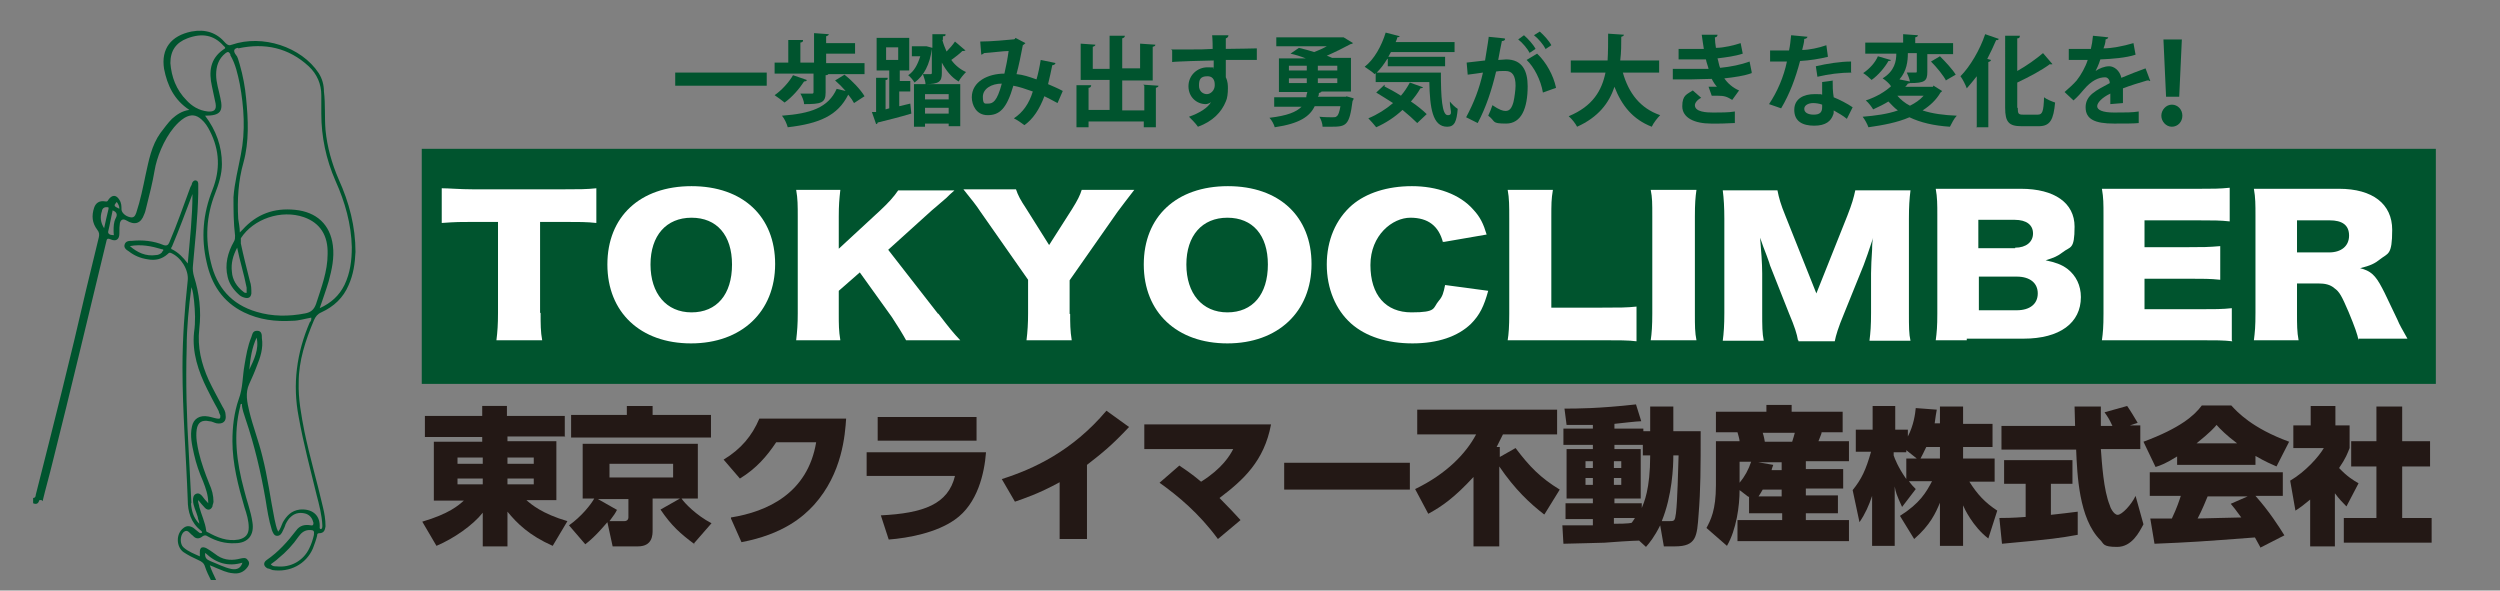 <?xml version="1.0" encoding="UTF-8"?>
<svg xmlns="http://www.w3.org/2000/svg" id="_レイヤー_1" data-name=" レイヤー 1" version="1.1" viewBox="0 0 475.4 112.3">
  <rect x="0" y="0" width="475.4" height="112.3" fill="#808080" stroke="none"/>
  <defs>
    <style>
      .cls-1 {
        fill: #231815;
      }

      .cls-1, .cls-2, .cls-3 {
        stroke-width: 0px;
      }

      .cls-2 {
        fill: #00542e;
      }

      .cls-3 {
        fill: #fff;
      }
    </style>
  </defs>
  <path class="cls-2" d="M8.1,95.3c.6-2.5,1.3-4.9,1.9-7.4,3.5-13.9,6.8-27.9,10.2-41.9.1-.4.1-.8.8-.5,1.1.5,1.7,0,1.7-1.1s0-1.3.1-2q.3-1,1.2-.5c1.6,1,2.8.6,3.4-1.1.2-.4.3-.9.4-1.3.6-2.4,1.2-4.7,1.6-7.1s1.7-5.8,3.7-8.2c.6-.7,1.2-1.3,2-1.8,1.2-.7,2.2-.6,3.2.3.7.6,1.2,1.4,1.6,2.2,1.9,3.7,2,7.4.5,11.2-1.8,4.5-2.2,9.1-1.1,13.8.9,4.1,3,7.5,7.1,9.5,2.9,1.4,6,1.8,9.2,1.6,1.2,0,2.4-.4,3.6-.6,0,.4,0,.6-.3.9-2.5,5.8-3.3,11.8-2.1,18,.9,5,2.2,9.9,3.4,14.8.5,1.9,1,3.8,1.1,5.8,0,.3,0,.7-.3.7s-.2-.4-.2-.6c0-2.2-1.6-3.3-3.8-3.1-1.6.2-2.5,1.2-3.2,2.4-.3.6-.4,1.2-.9,1.8-.4-.8-.5-1.6-.7-2.4-.8-4-1.3-8-2.3-11.9-.7-2.9-1.8-5.7-2.5-8.6-.4-1.7-.8-3.5,0-5.2.5-1.1,1-2.2,1.4-3.3.7-1.7,1.3-3.5,1-5.4,0-.6,0-1.4-.9-1.4s-.9.7-1.1,1.2c-.7,1.7-1,3.5-1.3,5.3-.4,2.2-.3,4.4-1.1,6.5-.9,2.6-1.2,5.3-1.2,8,0,4.3,1.1,8.5,2.3,12.6.4,1.2.8,2.5.8,3.8s-.6,2-1.9,2.3c-2.2.4-4.1-.4-5.9-1.4-.2,0-.3-.2-.3-.4-.2-1.5-.9-2.9-1.3-4.4,0-.4-.3-.8-.2-1.3.5.6.8,1,1.3,1.5s1.1.4,1.4-.3c0-.3.2-.6.2-.9,0-1.2-.3-2.3-.8-3.4-.8-2-1.5-3.9-2-6-.3-1.4-.6-2.8-.4-4.3.2-1.4,1-1.9,2.4-1.6.5,0,.9.3,1.4.4,1.2.2,1.9-.4,1.7-1.6,0-.6-.3-1.1-.6-1.6-.9-1.7-1.8-3.3-2.6-5-1.4-3.1-2.2-6.3-1.8-9.8.4-3.4,0-6.7-1-9.9-.2-.7-.3-1.4-.2-2.2.4-4.5.9-9,1-13.6v-1.7c0-.3,0-.7-.5-.8-.4,0-.6.3-.7.6,0,.2-.2.5-.3.7-1.3,3.5-2.5,7-4,10.5-.2.5-.5.7-1.1.5-1.9-.8-4-1-6-.8-.5,0-1.2,0-1.4.7-.2.6.3,1,.8,1.3,1,.8,2.2,1.3,3.5,1.5,1.5.3,2.8,0,3.9-1,.2-.2.3-.3.6-.2,1.9.8,3.4,3.2,3.2,5.2-.6,5.5-1,11.1-1,16.6,0,8.4.7,16.8,1,25.2,0,2.2.6,4.3,2.5,5.8,0,0,.3.2.2.4-.2.2-.4,0-.5,0-.4-.3-.7-.6-1.1-.9-.6-.4-1.3-.5-1.9,0-1.5,1.1-1.4,3.6,0,4.6.9.6,1.9,1.1,2.8,1.5.7.3,1.1.6,1.3,1.3.3.9.7,1.7,1.1,2.5h1c-.4-.9-.9-1.8-1.2-2.8.5.2.8.3,1.2.5,1,.4,2,.9,3.1,1,1.2.2,2.2-.2,2.9-1.2.3-.4.4-.9,0-1.3-.3-.5-.8-.4-1.3-.3-1.5.4-3,.4-4.4-.5-.6-.4-1.2-.9-1.9-1.3-.3-.2-.7-.4-1.1-.3-.4.2-.4.6-.4,1v.7c-1.1-.5-2.2-.9-3.1-1.7-.7-.6-.7-2.2,0-2.9.8-.7,1.2.3,1.7.6,0,0,0,0,.2.2.5.5,1.1.5,1.7,0,.4-.3.7-.2,1,0,1.6.9,3.3,1.4,5.2,1.3,2.5,0,3.7-1.6,3.3-4-.3-2.1-1.1-4.1-1.6-6.2-1.4-5.2-2.1-10.5-.7-15.9,0-.2,0-.4.3-.4,0,1,.4,1.9.7,2.9,1.7,5,2.9,10.1,3.8,15.3.3,1.9.6,3.9,1.2,5.8.2.5.4,1.1,1,1.1s.9-.5,1.1-1c.2-.4.4-.8.5-1.2.3-.6.6-1.1,1.1-1.5.8-.7,1.8-.8,2.8-.5.8.3,1.2.9,1.4,1.7,0,.3,0,.6-.5.5-1.1-.2-2.1,0-2.8,1-1.6,2.1-3.4,4.1-5.6,5.6-.7.5-.6,1.2.2,1.6.3,0,.6.2.9.3,3.3.5,6.4-1.1,7.7-4.1.3-.8.6-1.6.8-2.4,0-.2,0-.5.4-.5.9,0,1.1-.6,1.2-1.3,0-1.3-.2-2.5-.5-3.7-1.1-4.8-2.5-9.5-3.5-14.3-.6-3.1-1.2-6.2-1.1-9.4,0-4.1,1.3-8,2.9-11.8.3-.7.7-1.2,1.4-1.5,2.4-1.1,4.2-2.8,5.2-5.2.9-2,1.2-4.1,1.3-6.3,0-4.8-1.2-9.4-3.2-13.8-1.3-3-2.2-6.2-2.5-9.4-.2-2.4,0-4.9-.3-7.3,0-1.2-.3-2.4-1-3.5-3.3-5-10.7-7.4-16.5-5.4-.5.2-.8.1-1.2-.3-1.7-2-3.8-2.7-6.5-2.2-3.9.8-5.8,3.3-5.2,7.1.6,3.1,1.9,5.9,4.8,7.8-1.4.2-2.4.9-3.3,1.7-.8.8-1.5,1.8-2.2,2.7-1.7,2.4-2.2,5.2-2.8,7.9-.5,2.4-1,4.9-1.8,7.3-.2.5-.4,1-1.2.8-.9-.2-1.6-.9-1.6-1.5s0-1.2-.4-1.8c-.6-1-1.4-1-2.1,0-.1.2-.2.4-.6.3-1.1-.2-1.8.3-2.1,1.2-.5,1.5-.4,2.9.6,4.2.4.5.4.9.3,1.4-.8,3.3-1.6,6.6-2.4,9.9-3,13.1-6.3,26.1-9.6,39.1,0,.4-.2.6-.5.6v1c.7.3,1,0,1.2-.6h.4ZM48.8,64.2c.5,2.2-.5,4.2-1.4,6.1.2-2.1.5-4.2,1.4-6.1ZM30.8,48c-.3.3-.7.5-1.1.5-2,.3-3.6-.5-5-1.7,2.1-.4,4.1,0,6.1.6.4,0,.3.3,0,.5h0ZM32.7,47.4c-.2,0-.2-.3,0-.5,1.4-3.3,2.6-6.6,3.9-10,0,4.3-.5,8.7-.9,13.2-.9-1.2-1.8-2.1-3-2.7ZM36.4,95.7c-.2-3.2-.3-6.4-.5-9.6-.4-6.7-.6-13.3-.4-20,0-3.8.4-7.7.9-11.5.3.8.4,1.7.5,2.6.2,2,.3,4,0,6-.4,3.8.8,7.4,2.5,10.8s1.5,2.8,2.2,4.2c0,.3.2.5.3.8,0,.5,0,.7-.6.6s-1.1-.3-1.7-.4c-1.6-.3-2.8.4-3.1,1.9-.4,1.8,0,3.5.4,5.3s1,3.5,1.7,5.1c.5,1.3,1,2.6,1,4.2-.5-.5-.8-.9-1.1-1.3s-.7-.7-1.2-.5-.6.7-.6,1.2c0,1.1.6,2.1.9,3.2,0,.4.3.8.3,1.3-1.2-1.2-1.5-2.6-1.6-4.1v.2ZM39.1,105.2c2,1.9,4.3,2.6,7,1.8-.3,1-1,1.4-2.1,1.2-1.4-.3-2.7-1-4-1.5-.7-.3-1-.6-1-1.3v-.2h0ZM59.7,101.7c-.2.9-.5,1.8-.9,2.6-1.1,2.3-3.5,3.7-6.2,3.4-.4,0-.8,0-1.1-.4.5-.4,1-.7,1.4-1.1,1.5-1.2,2.8-2.6,3.9-4.2.5-.7,1.2-1.3,2.3-1.2.5,0,.7.2.6.8h0ZM45.3,9.2c5.1-1.1,9.6-.1,13.4,3.4,1.6,1.5,2.4,3.4,2.4,5.5v3.5c0,4.4.9,8.7,2.7,12.8,1.8,4,3,8.2,3.1,12.6,0,2.5-.3,4.9-1.4,7.2-1,2-2.5,3.4-4.7,4.4.6-1.8,1.2-3.4,1.7-5.1.6-2.2,1.1-4.5.8-6.8-.5-4-3.1-6.4-7.2-6.8-4-.4-7.3.8-10,3.8l-.5.5c0-1-.2-1.8-.3-2.6-.2-3.6,0-7.2,1-10.7,1.1-4,.9-8.1.5-12.2-.2-2.2-.6-4.3-1.2-6.4s-.5-1.4-.9-2.1q-.5-.9.5-1.1h.1ZM46.9,54.7v1c-.2,0-.4,0-.6-.2-1.3-1-2.1-2.3-2.2-3.8-.2-1.6.2-3.1,1-4.6.5,2.5,1.3,5,1.8,7.6ZM43.8,10.5c1,1.7,1.4,3.6,1.8,5.5.8,4.4,1.1,8.9.2,13.4-.5,2.7-1.2,5.3-1.4,8.1,0,2.4,0,4.9.3,7.3,0,.4,0,.8-.2,1.1-1.2,2.1-1.8,4.4-1.2,6.8.3,1.3,1.1,2.4,2.1,3.3.3.3.7.5,1.1.6.7.2,1.2,0,1.3-.8,0-.8,0-1.6-.3-2.4-.6-2.4-1.2-4.7-1.7-7.1,0-.3,0-.6,0-1,2.4-3.7,7.7-5.5,12-4,3.1,1.1,4.6,3.5,4.5,7,0,3.3-1.2,6.4-2.2,9.5-.4,1.1-1,1.6-2.1,1.8-3.1.6-6.2.6-9.2-.3-4.8-1.4-7.6-4.7-8.7-9.4-1.1-4.4-.9-8.8.8-13.1.7-1.8,1.3-3.7,1.3-5.6,0-3.4-1.1-6.4-3.2-9.2,2.9,0,3.5-.8,2.9-3.4-.3-1.5-.8-2.9-.8-4.4s.4-3,1.8-4.1c.4-.3.6-.3.9.2v.2ZM35.5,19.1c-2-2-2.9-4.5-3.1-7.1,0-2.4,1.1-3.9,3.2-4.7,2.9-1.1,5.1-.6,6.9,1.4.2.2.6.4,0,.7-2.6,1.8-2.8,4.3-2.2,7,.2,1.1.5,2.2.7,3.3.2,1.2-.3,1.6-1.5,1.5-1.7-.2-3-1-4.1-2.2h0ZM22.2,38.4c.3.4.5.8.5,1.3-1.1-.5-1.1-.6-.5-1.3ZM21.4,40c.8.3,1,.8.6,1.5-.4.8-.4,1.6-.4,2.5s.2.7-.2.7-1-.2-.8-.8c.3-1.2.5-2.5.8-3.8h0ZM19.4,40c.1-.3.3-.6.8-.6s.5,0,.4.5c-.3,1.1-.5,2.2-.8,3.5-.7-1.1-.8-2.2-.4-3.3h0Z"></path>
  <g>
    <path class="cls-2" d="M128.4,13.8h17.4v2.5h-17.4v-2.5Z"></path>
    <path class="cls-2" d="M157,17.6c0,2-.9,2.2-4.1,2.2,0-.6-.4-1.5-.7-2h2.1c.3,0,.4,0,.4-.3v-3.5h-7.4v-2.1h2.6v-4.3h2.8c0,.3,0,.4-.5.5v3.8h2.6v-5.6l2.8.2c0,.2-.2.3-.5.4v1.3h5.5v2h-5.5v1.8h7.3v2.1h-6.9c0,.1-.2.2-.5.2,0,0,0,3.3,0,3.3ZM153.4,15.3c0,.1-.3.2-.5.2-.9,1.4-2.3,3-3.7,4-.5-.4-1.3-1-1.9-1.4,1.3-.9,2.7-2.4,3.5-3.8l2.6.9h0ZM160.7,14.3c1.4,1.1,3,2.8,3.7,4l-2,1.3c-.2-.4-.6-1-1.1-1.6-2,4-5.5,5.5-11.5,6.2-.2-.7-.6-1.6-1.1-2.2,5.4-.4,8.8-1.5,10.4-5.1l1.7.4c-.6-.7-1.3-1.4-2-2l1.8-1.1h0Z"></path>
    <path class="cls-2" d="M171,17.4v2.8c.7-.2,1.4-.3,2.1-.5l.2,1.9c-2.3.7-4.8,1.3-6.4,1.7,0,.2-.2.3-.3.3l-.8-2.3h.8v-6.5h2.2c0,.3,0,.4-.4.4v5.6l.7-.2v-7.2h-2.4v-6.2h6.2v6.2h-1.8v2h2v2h-2.1ZM168.5,9v2.4h2.3v-2.4s-2.3,0-2.3,0ZM179.2,7.6c.2.8.5,1.5.8,2.2.6-.6,1.2-1.3,1.6-1.9l2,1.7s-.2.1-.4.1h-.2c-.5.5-1.4,1.2-2.1,1.7.7,1,1.7,1.8,2.8,2.3-.4.4-1.1,1.2-1.4,1.8-1.4-.8-2.4-2.1-3.2-3.6v2c0,1.6-.5,2.1-3.1,2.1,0-.5-.3-1.3-.5-1.9h1.4c.2,0,.3,0,.3-.3v-4.5h0c-.4,3-1.5,5.1-3.3,6.4-.2-.4-.8-1.1-1.2-1.4,1.1-.7,1.8-2,2.3-3.6h-1.6v-1.9h2.8l1.1.3v-2.6h2.5c0,.3,0,.4-.5.4v.7h-.1ZM173.8,24.1v-8.1h8.8v8h-2.2v-.5h-4.5v.6h-2.1ZM180.4,17.9h-4.5v1h4.5v-1ZM175.9,21.6h4.5v-1.1h-4.5v1.1Z"></path>
    <path class="cls-2" d="M200.7,12c0,.2-.3.4-.6.4-.2,1-.5,2.4-.8,3.6.9.4,1.9.8,2.8,1.3l-1,2.3c-.9-.5-1.7-.9-2.5-1.3-.9,2.4-2.1,4.3-3.8,5.5-.5-.4-1.4-1-2-1.3,1.7-1.1,2.9-2.8,3.6-5.1-1.4-.5-2.6-.9-3.7-1.1-1.3,4.5-2.7,5.6-4.9,5.6s-3-2-3-3.4c0-3,3.1-4.5,6.2-4.5.3-1.3.6-2.8.8-4.3-.9,0-3.2.3-4.7.4-.1.2-.3.2-.5.3l-.2-2.5c2,0,5.3-.3,6.2-.4.2,0,.4,0,.5-.3l1.9,1c0,0-.3.3-.5.4-.3,1.7-.8,4-1.2,5.5,1.2.1,2.4.5,3.8,1,.3-1,.6-2.4.8-3.7l2.9.6h-.1ZM190.5,15.9c-2,0-3.6,1-3.6,2.5s.4,1.3,1,1.3c.9,0,1.7-.4,2.6-3.8Z"></path>
    <path class="cls-2" d="M217.4,16.1l2.9.2c0,.2-.2.3-.5.4v7.5h-2.3v-1.1h-10.5v1.1h-2.3v-8h2.8c0,.3-.2.5-.5.5v4.2h4v-5.7h-5.5v-6.9l2.8.2c0,.2-.2.3-.5.4v4.2h3.2v-6.3h2.9c0,.3-.2.4-.5.5v5.7h3.4v-4.7l2.9.2c0,.2-.1.3-.5.4v6.4h-5.8v5.7h4.2v-4.7l-.2-.2Z"></path>
    <path class="cls-2" d="M222.7,9.4h4.3c.9,0,2.2,0,3.6-.1,0-.3,0-1.8-.1-2.6h3.1c0,.3-.2.5-.5.6v2c2.5,0,4.9-.1,5.9-.1v2.2h-5.9v3.3c.4.8.4,1.6.4,2.1,0,.9-.1,1.9-.4,2.5-.8,2-2.5,3.8-5.3,4.8-.4-.6-1.2-1.4-1.7-1.9,2-.7,3.6-1.7,4.2-2.8h0c-.2.2-.7.4-1,.4-1.7,0-3.3-1.3-3.3-3.4s1.7-3.6,3.6-3.6.9.1,1.2.3v-1.6c-1.4,0-7.6.2-7.9.3v-2.2l-.2-.2ZM231,16.2c0-.4,0-1.7-1.4-1.7s-1.6.7-1.6,1.8.8,1.6,1.5,1.6,1.5-.7,1.5-1.7Z"></path>
    <path class="cls-2" d="M256,18.3l1.4.4c0,.2-.1.4-.2.5-.6,4.7-1.2,4.9-4.1,4.9s-1,0-1.6,0c0-.6-.3-1.4-.6-1.9,1,.1,2.1.1,2.5.1s.6,0,.8-.2c.3-.2.5-.8.7-1.9h-4.9c-.9,1.9-2.8,3.3-7.6,4-.1-.5-.6-1.4-1-1.8,3.4-.4,5.1-1.1,6.1-2.1h-5.2v-1.8h6.1c0-.3.1-.6.2-1h-5.4v-6.4h5.1c-1-.4-2-.7-2.9-.9l1.6-1.1c.9.2,1.9.5,2.9.8.8-.3,1.7-.7,2.4-1.1h-9.6v-1.7h12.8c0,0,1.8,1.1,1.8,1.1,0,0-.3.2-.5.2-1.3.7-2.9,1.5-4.5,2.2.4.1.7.3,1,.4h3.6v6.4h-5.6c0,.1-.2.2-.5.3,0,.2,0,.5-.2.7h5.6-.2ZM245.1,12.5v.9h3.4v-.9h-3.4ZM245.1,14.9v.9h3.4v-.9h-3.4ZM254.3,13.4v-.9h-3.7v.9h3.7ZM254.3,15.8v-.9h-3.7v.9h3.7Z"></path>
    <path class="cls-2" d="M263.8,11.2c-.6,1-1.3,1.9-2,2.6h12.2c0,4.6.2,8.1,1.3,8.1s.4-1,.4-2.6c.4.5,1,1.1,1.5,1.4-.2,2.4-.6,3.4-2,3.4-2.8,0-3.3-3.6-3.4-8.5h-10.2v-1.7l-.2.2c-.4-.4-1.3-1-1.9-1.4,1.8-1.4,3.2-3.9,4-6.5l2.7.7c0,0-.2.2-.5.2,0,.3-.2.6-.3.9h11.2v1.9h-12.1l-.5.9h10.8v1.8h-10.9v-1.7.3ZM263.2,16.4c1,.5,2.1,1.1,3.2,1.8.7-.8,1.2-1.6,1.7-2.5l2.5.9c0,.1-.3.2-.5.2-.5.9-1.1,1.7-1.8,2.5,1.2.8,2.3,1.7,3,2.4l-1.8,1.7c-.7-.7-1.7-1.6-2.8-2.5-1.5,1.4-3.2,2.5-5,3.3-.3-.4-1.1-1.3-1.5-1.7,1.7-.7,3.3-1.7,4.7-2.9-1.1-.7-2.2-1.4-3.2-2l1.6-1.5v.3Z"></path>
    <path class="cls-2" d="M286.2,7.4c0,.3-.3.4-.6.4-.2.9-.5,2.5-.7,3.6.5,0,1.2-.1,1.5-.1,3.1,0,4.1,2.2,4.1,5.1h0c0,4.2-1.2,7.1-4.1,7.1s-1.9-.4-3.4-1.5c.3-.6.6-1.4.8-2,1.3.9,2,1.1,2.5,1.1.8,0,1.2-.6,1.5-1.7.2-.8.4-2.4.4-3.1,0-1.9-.6-2.8-1.9-2.8s-1.1,0-1.8.1c-.8,3.4-1.9,6.8-3.5,9.8l-2.2-1.1c1.5-2.8,2.5-5.4,3.2-8.5-.7.1-2,.3-2.9.4l-.2-2.3,3.5-.4c.2-1.4.5-2.9.7-4.5l3,.3h0ZM290.9,10.1c-.4-.8-1.4-2-2.2-2.6l1.1-.8c.8.7,1.8,1.8,2.2,2.6l-1.2.8h0ZM293.4,17.6c-.4-2.4-1.7-4.9-3.1-6.2l2-1.2c1.7,1.6,3.1,4.1,3.6,6.5l-2.5.9ZM293.9,9.3c-.4-.8-1.4-2-2.2-2.6l1.1-.7c.8.7,1.8,1.8,2.2,2.6l-1.2.8h0Z"></path>
    <g>
      <path class="cls-2" d="M315.3,13.8h-6.7c1.1,3.9,3.3,6.8,7.1,8.1-.5.5-1.3,1.5-1.6,2.2-3.6-1.4-5.7-4-7.1-7.6-1,3.1-3.1,5.8-7.1,7.6-.3-.6-1-1.5-1.6-2,4.6-1.9,6.3-4.9,7-8.3h-6.6v-2.3h7c.1-1.7.1-3.4.1-5.1l3,.2c0,.2-.2.3-.5.4,0,1.4,0,3-.2,4.5h7.4v2.3h-.2Z"></path>
      <path class="cls-2" d="M333.1,13.9c-1.3.5-3.3.8-5.2,1,.6.9,1.6,1.8,2.8,2.3l-1.3,1.8c-1-.6-1.4-.8-2.9-.8s-.7,0-1,0l-.6-1.7h1.6c-.3-.3-.7-.9-1-1.5-1.4,0-2.9.1-4,.1h-3.4v-2h6.8c-.1-.5-.4-1.2-.5-1.8h-5.2v-2h4.8c-.1-.8-.3-1.8-.4-2.7h3c0,.3-.2.5-.5.5,0,.6.1,1.4.2,2,1.5,0,3.5-.5,4.7-.9l.4,2c-1.5.5-3.2.7-4.8.9.2.6.3,1.4.5,1.8,2-.2,4-.6,5.6-1.2l.4,2v.2ZM329.8,23.4c-.7,0-1.7.1-3,.1h-1.4c-3.2,0-5.5-1.1-5.5-3.3s1-2.3,2-3l1.6,1.4c-.8.4-1.2,1-1.2,1.4,0,1.3,2.2,1.4,3.5,1.4s3,0,4.1-.2v2.2h-.1Z"></path>
      <path class="cls-2" d="M343.7,7c0,.2-.3.4-.6.4,0,.7-.3,1.6-.4,2.1,1.3,0,3.2-.4,4.6-.9l.3,2.2c-1.6.4-3.5.7-5.3.8-.9,3.4-2,6.3-3.6,9l-2.3-.8c1.6-2.4,2.8-5.2,3.4-8.1h-3.2v-2.1h3.6c.2-.9.3-1.9.4-2.9l3.2.3h-.1ZM348.5,15.2c0,1.1,0,2.2.2,3.3,1,.4,2.6,1.2,3.6,1.9l-1.1,2.2c-.7-.6-1.8-1.2-2.5-1.6,0,.4,0,.6-.1.8-.4,1.2-1.4,2.1-3.6,2.1s-3.8-.8-3.8-3,1.9-3,3.8-3,1,0,1.5.1v-2.4l2.2-.3h-.2ZM346.5,19.9c-.5-.2-1.2-.3-1.7-.3-.9,0-1.7.4-1.7,1.1s.7,1.1,1.8,1.1,1.6-.4,1.6-1.4v-.6h0ZM352.1,13.8c-2,0-4.5.3-6.5.8l-.3-2c2.1-.5,4.7-.9,6.7-.9v2.2h0Z"></path>
      <path class="cls-2" d="M367.7,16.3l1.6,1c0,.1-.2.2-.3.3-.8,1.4-2,2.5-3.4,3.4,1.8.6,4,.9,6.5,1-.5.5-1,1.5-1.3,2.1-3.1-.2-5.6-.8-7.7-1.8-2.3,1-5,1.5-7.8,1.9-.2-.6-.7-1.5-1.1-2,2.4-.2,4.7-.5,6.7-1.2-.7-.5-1.2-1.1-1.8-1.7-.8.5-1.8,1-2.9,1.5-.3-.5-.9-1.3-1.4-1.7,2.1-.7,3.7-1.7,4.8-2.7-.3-.5-1.1-1.2-1.6-1.5,2.3-1.4,2.6-3.3,2.6-4.7h-5.9v-2.1h7.2v-1.6l2.8.2c0,.2-.1.3-.5.4v1.1h7.2v2.1h-4.9v3.4c0,1.7-.5,2.1-3.3,2.1,0,0-.2.1-.4.1-.1.2-.3.4-.5.6h5.3v-.2ZM359.6,11.4c0,.1-.2.2-.5.2-.6,1.1-1.9,2.7-3.2,3.6-.4-.4-1.1-1-1.6-1.3,1.2-.8,2.3-2,2.8-3.2l2.4.7h.1ZM360.8,18.2c.6.7,1.4,1.4,2.4,1.9,1-.5,1.9-1.1,2.6-1.9h-5ZM364.5,10.1h-1.7c0,1.5-.2,3.4-1.6,5l2,.4c-.1-.5-.4-1.3-.6-1.7h1.6c.2,0,.3,0,.3-.2v-3.4h0ZM370.1,15.4c-.5-1-1.8-2.6-2.9-3.7l1.7-1c1.1,1.1,2.4,2.5,3,3.5l-1.9,1.1h0Z"></path>
      <path class="cls-2" d="M375.9,24.1v-9.6c-.6.8-1.3,1.6-1.9,2.3-.2-.6-.8-1.8-1.2-2.3,1.8-1.8,3.7-5,4.7-8l2.6.9c-.1.2-.3.3-.5.2-.5,1.2-1.1,2.4-1.7,3.6l.7.2c0,.2-.2.3-.5.4v12.4h-2.3,0ZM383.7,20.5c0,1.1.1,1.3,1,1.3h2.8c.9,0,1.1-.6,1.2-3.3.5.4,1.5.8,2.1,1-.3,3.2-.9,4.5-3.1,4.5h-3.3c-2.4,0-3.1-.8-3.1-3.5V6.8h2.8c0,.4-.2.5-.5.5v6.2c1.8-1,3.6-2.3,4.9-3.4l1.8,2.1s-.3.1-.5,0c-1.6,1.2-3.9,2.4-6.2,3.5v4.8Z"></path>
      <path class="cls-2" d="M408.7,15.3h-.4c-1.4.4-3.3,1-4.6,1.5v2.8l-2.4.2v-2c-1.5.7-2.5,1.7-2.5,2.4s1,1.2,3.2,1.2,3.5,0,4.7-.2v2.2c-.9.1-2.6.1-4.7.1-3.6,0-5.4-.8-5.4-3.1s2-3.2,4.6-4.6c0-.5-.3-1.1-.9-1.1-1.2,0-2.6.6-4.1,2.4-.4.5-1.1,1.3-1.9,2l-1.7-1.6c.8-.7,1.7-1.5,2.3-2.2.8-1,1.7-2.6,2.1-3.9h-3.6v-2.1h4.2c.2-.8.3-1.5.4-2.5l2.9.3c0,.2-.2.3-.5.4,0,.6-.2,1.2-.4,1.7,1.5,0,3.7-.4,5.7-1l.4,2.2c-1.8.6-4.4.8-6.7.9-.3,1-.7,1.8-.9,2.2h0c.7-.5,1.7-.9,2.6-.9s2,.8,2.3,2.2c1.4-.6,3.2-1.3,4.6-1.8l.9,2.4h-.2Z"></path>
      <path class="cls-2" d="M411,22c0-1.1.9-2.1,2-2.1s2,.9,2,2.1-.9,2.1-2,2.1-2-1-2-2.1ZM411.9,18.4l-.5-10.9h3.5l-.5,10.9h-2.5Z"></path>
    </g>
  </g>
  <g>
    <rect class="cls-2" x="80.2" y="28.3" width="383" height="44.7"></rect>
    <g>
      <path class="cls-1" d="M107.5,83h-11v.9h9.3v11.2h-5.7c.9.8,3,2.6,7.8,4l-2.8,4.7c-4.5-2-6.8-4.3-8.6-6.5v6.6h-4.7v-6.4c-1.9,2.4-5.5,4.9-8.8,6.3l-2.7-4.6c5.1-1.5,6.9-3.1,7.9-4h-5.7v-11.2h9.2v-.9h-10.9v-4h10.9v-1.9h4.7v1.9h11v4h0ZM87,88.2h4.8v-1.2h-4.8v1.2ZM87,92.1h4.8v-1.1h-4.8v1.1ZM96.5,87v1.2h5v-1.2h-5ZM96.5,91v1.1h5v-1.1h-5Z"></path>
      <path class="cls-1" d="M132.1,103.5c-2.7-2-4.4-3.5-6.5-6.6l3.7-2.1h-5.2v6c0,.9,0,3.1-2.8,3.1h-4.8l-1-4.6c-.3.3-2.1,2.6-4.2,4.2l-3.1-3.6c2.4-1.7,4.2-4,4.8-5.1h-2.2v-10.4h21.9v10.4h-3.1c.5.8,2.8,3.2,5.7,4.7l-3.4,3.9h.2ZM135.2,83.2h-26.6v-4.3h10.6v-1.7h4.9v1.7h11.1v4.3ZM117.3,97c-.3.6-.5.9-1.4,2.1h2.8c.7,0,.8-.5.8-.7v-3.5h-5.8l3.7,2.1h0ZM128,88.2h-12.1v2.6h12.1v-2.6Z"></path>
      <path class="cls-1" d="M139,98.4c6.9-1.1,14.6-4.6,16.2-14.3h-7.6c-1.8,2.7-3.8,5-6.9,6.9l-3.1-3.6c3.3-2,5.4-4.5,6.8-7.8h16.5c-.2,3-.7,10.4-6.1,16.4-2.1,2.3-5.9,5.6-13.8,7.1l-2-4.5v-.2Z"></path>
      <path class="cls-1" d="M187.5,86c-.3,4-1.6,9.8-5.9,12.8-3.5,2.5-8.8,3.5-12.6,3.8l-1.5-4.6c8.1-.4,12.8-2.1,14.1-7.5h-16.8v-4.5s22.7,0,22.7,0ZM185.7,79.3v4.5h-18.8v-4.5h18.8Z"></path>
      <path class="cls-1" d="M206.7,102.5h-5.2v-10.8c-4,2.2-6.8,3.1-8.5,3.7l-2.5-4.3c6-1.9,13.4-5.3,19.9-13l4.3,3.1c-3.2,3.4-4.9,4.8-8,7.2v14.1h0Z"></path>
      <path class="cls-1" d="M224.2,88.5c.9.6,2.3,1.5,4.2,3.1,4-2.5,5.5-5,6.1-6.2h-16.9v-4.7h24.1c-1.3,7-5.3,10.6-9.8,14,1.9,1.9,2.9,3,4,4.2l-4.3,3.6c-3.6-4.9-7.6-8.2-11.1-10.7l3.8-3.3h-.1Z"></path>
      <path class="cls-1" d="M268.1,88v5.1h-23.9v-5.1h23.9Z"></path>
      <path class="cls-1" d="M293.6,97.8c-2.7-2.1-5.5-4.7-8.5-9.1v15.2h-4.9v-13.2c-3.6,3.9-6,5.6-8.6,7l-2.5-4.7c6-2.9,9.7-6.8,11.6-10.4h-11.2v-4.7h26.6v4.7h-10.3c-.3.6-.6,1.2-1.2,2.4h.6v1.9l3-1.7c2.7,3.6,4.8,5.7,8.4,7.9l-2.9,4.7h-.1Z"></path>
      <path class="cls-1" d="M311.7,102.8c-1,0-5.6.3-6.6.4-.7,0-6.6.2-7.8.2l-.2-3.5c.8,0,4.8,0,5.8,0v-1.2h-5.2v-3h5.2v-.9h-5v-9.4h5v-.8h-5.6v-3.1h5.6v-.7h-5l-.4-3.1c2.2,0,6.5,0,13.6-.8l1,3.2c-.8,0-4.1.4-5.1.5v.9h5.5v.5h1.3v-4.7h4.4v4.7h5.2c0,6.9,0,11.1-.4,15.9-.3,4.1-.4,6-4.5,6h-2.1l-.7-4c-1.1,2.2-2,3.3-2.7,4.1l-1.2-1.1h0ZM301.5,87.7v1.3h1.4v-1.3h-1.4ZM301.5,90.9v1.3h1.4v-1.3h-1.4ZM312.4,86.6v-2h-5.4v.8h5v9.4h-5v.9h5.2v.9c.4-1,1.6-3.5,1.6-10h-1.4ZM306.9,87.7v1.3h1.4v-1.3h-1.4ZM306.9,90.9v1.3h1.4v-1.3h-1.4ZM306.9,98.6v1c.5,0,2.9,0,3.4-.2.3-.4.4-.6.6-.9h-4ZM317.4,99.1c1,0,1.1,0,1.3-1.5.3-2.5.4-8.2.5-11h-1c0,2.1-.2,7.6-2.2,12.5h1.5,0Z"></path>
      <path class="cls-1" d="M332.5,94.5l-1.7-1.3c0,3-.6,7.5-2.4,10.6l-3.9-3.4c.8-1.5,1.8-3.4,1.8-8.1v-8.4h4.5c0-.4-.3-1.3-.4-1.7h-4.1v-3.9h9.6v-1.3h4.8v1.3h9.7v3.9h-4c0,.3-.2.6-.6,1.7h5.8v3.8h-8.2v1.5h7.1v3.7h-7.1v1.3h6.1v3.4h-6.1v1.3h8.2v4h-21.2v-4h8.5v-1.3h-6.3v-3.2h0ZM330.8,87.8v4c1-1.2,1.7-2.5,2.2-4h-2.2ZM338.8,89.4v-1.5h-4.5l2.9.5c-.2.6-.3.8-.3,1h2-.1ZM338.8,94.4v-1.3h-3.6c-.4.7-.6,1-.8,1.3h4.5-.1ZM335.2,82.3c.1.4.2.5.4,1.7h5.2c.3-.9.3-1,.5-1.7h-6.1Z"></path>
      <path class="cls-1" d="M368.9,80.6v-3.3h4.4v3.3h5.6v4.4h-5.6v2.2h6v4.4h-4.8c1.5,2.4,3,4,5.3,5.5l-1.7,5.3c-3-2.3-4.6-5.8-4.8-6.3v7.7h-4.4v-8.2c-.8,1.9-1.8,4.2-4.9,6.9l-2.7-4.4c3.8-2.4,5-4.5,6.1-6.6h-4.4c.5.7.9,1.1,1.3,1.5l-2.6,3.4c-1.1-2.4-1.2-2.8-1.4-3.9v11.3h-4.3v-9.5c-.6,1.8-1.3,3.4-2.4,5l-1.3-6.1c1.7-2.1,2.5-3.8,3.5-7.3h-2.9v-4.2h3.2v-4.5h4.3v4.5h2.4v1.3c1.1-2.1,1.4-4.3,1.5-5.4l4,.3c-.3,1.6-.3,2.1-.4,2.6h1.2-.2ZM364.5,87.2l-2-1.6v.4h-2.4v.6c.2.6.8,2.2,2.4,4.5v-3.9h2ZM368.9,87.2v-2.2h-2.6c-.5,1.1-.9,1.8-1.1,2.2h3.7Z"></path>
      <path class="cls-1" d="M380.2,98.5c.9,0,2.4,0,5-.2v-6.3h-4.1v-4.5h13v4.5h-4.1v5.9c1.8-.2,3.6-.4,5.1-.6v4.4c-3.4.6-4.5.8-14.4,1.7l-.5-4.9ZM404.5,80.9h2.5v4.5h-7.5c.2,2.6.5,7.8,1.7,10.7,0,.2.7,1.8,1.5,1.8s2.6-1.9,3.4-3.6l1.5,5.4c-.8,1.5-2.2,4.3-5,4.3s-2.5-.6-3.2-1.3c-4.1-4.1-4.4-12.5-4.6-17.2h-14.2v-4.5h14c0-.5-.1-3.1-.1-3.7h5v3.7h2.2c-.6-1.3-.8-1.6-1.5-2.6l4.3-1.2c.5.7,1.6,2.5,2,3.2l-1.8.6h-.2Z"></path>
      <path class="cls-1" d="M414,86.8c-2.1,1.3-3.1,1.7-4.1,2l-2.3-4.8c7-2.6,9.7-5,11.1-6.9h5.6c1.1,1.2,3.9,4.3,11,6.9l-2.4,4.7c-.9-.4-2.1-.9-4-2v1.7h-14.9v-1.6h0ZM429.9,104.2c-.4-.7-.7-1.3-1.1-2-10.6.8-11.9.9-19.1,1.2l-.8-4.8h4.1c1-2.1,1.4-3.4,1.7-4.3h-5.9v-4.5h25.3v4.5h-5.2c2.6,2.9,4.5,5.9,5.5,7.5l-4.5,2.3h0ZM425.4,84.3c-2-1.5-3.2-2.7-3.9-3.5-.4.5-1.2,1.4-3.8,3.5h7.7,0ZM427.4,94.4h-7.6c-.3.7-1,2.5-1.9,4.2.6,0,7.2-.2,8.3-.2-1-1.4-1.5-2-2-2.6l3.2-1.4Z"></path>
      <path class="cls-1" d="M444,103.9h-4.7v-8.9c-1.2,1-2,1.6-2.8,2.1l-1-5.7c2.9-1.7,5.4-4.5,6.4-6.2h-5.8v-4.3h3.3v-3.7h4.7v3.7h2.7v4.3c-.4,1-.7,1.9-2,3.8,1.5,1.6,2.8,2.4,3.7,2.9l-2.3,4.4c-.6-.6-1.4-1.4-2.2-2.5v10h0ZM452,77.3h4.8v6.6h5.3v4.8h-5.3v9.8h5.6v4.7h-16.7v-4.7h6.2v-9.8h-4.8v-4.8h4.8v-6.6h.1Z"></path>
    </g>
    <g>
      <path class="cls-3" d="M102.8,59.5c0,2.1,0,3.6.3,5.2h-8.7c.2-1.6.3-3,.3-5.2v-17.3h-4.7c-2.5,0-3.2,0-6,.2v-6.6c1.3,0,3.5.2,5.9.2h17.3c2.8,0,4.4,0,6.2-.2v6.6c-1.8-.2-3.3-.2-6.2-.2h-4.5v17.3h0Z"></path>
      <path class="cls-3" d="M147.4,50.2c0,9.1-6.4,15.1-16,15.1s-15.9-5.9-15.9-15,6.2-14.9,16-14.9,15.9,5.8,15.9,14.8ZM139.2,50.3c0-5.6-2.9-8.9-7.7-8.9s-7.8,3.4-7.8,8.9,3,9.1,7.8,9.1,7.7-3.4,7.7-9.1Z"></path>
      <path class="cls-3" d="M178.4,59.6c2.3,3,2.8,3.6,4.2,5.1h-10.3c-.6-1.1-1.7-2.9-2.7-4.4l-6.1-8.5-4,3.5v4.3c0,2.1,0,3.3.3,5.1h-8.4c.2-1.8.3-3,.3-5.1v-18.4c0-2.1,0-3.4-.3-5.1h8.4c-.2,1.8-.3,2.9-.3,5.1v6.1l7.9-7.3c1.5-1.4,2.6-2.6,3.4-3.8h10.7c-.7.6-1,.9-1.5,1.4-1.4,1.2-2.3,2-2.8,2.4l-8.3,7.5,9.5,12.2h0Z"></path>
      <path class="cls-3" d="M203.5,59.6c0,1.8,0,3.3.3,5.1h-8.6c.2-1.6.3-3.2.3-5.1v-6.4l-9.1-13c-.7-1.1-1.6-2.2-3.2-4.2h10c.4,1.2.9,2.1,1.9,3.6l4.4,7,4.4-6.9c1-1.6,1.5-2.6,1.8-3.6h10c-1.1,1.4-2.6,3.4-3.2,4.2l-9.1,13v6.4h.1Z"></path>
      <path class="cls-3" d="M249.4,50.2c0,9.1-6.4,15.1-16,15.1s-15.9-5.9-15.9-15,6.2-14.9,16-14.9,15.9,5.8,15.9,14.8ZM241.1,50.3c0-5.6-2.9-8.9-7.7-8.9s-7.8,3.4-7.8,8.9,3,9.1,7.8,9.1,7.7-3.4,7.7-9.1Z"></path>
      <path class="cls-3" d="M274.4,46.1c-.8-3.1-2.8-4.7-6.2-4.7s-7.6,3.3-7.6,9,2.9,9,7.8,9,4-.8,5.2-2.2c.7-.8.9-1.5,1.2-3l8.2,1.1c-.8,2.9-1.6,4.6-3.3,6.3-2.5,2.4-6.3,3.7-11.1,3.7s-8.9-1.3-11.7-3.8c-2.9-2.6-4.6-6.6-4.6-11.2s1.7-8.6,4.8-11.3c2.7-2.3,6.7-3.6,11.4-3.6s9.1,1.5,11.7,4.5c1.3,1.4,1.9,2.7,2.5,4.7l-8.1,1.4h-.2Z"></path>
      <path class="cls-3" d="M292.6,64.7c-2.7,0-4.4,0-5.9,0,.2-1.2.3-2.7.3-5v-18.1c0-2.4,0-3.9-.3-5.5h8.6c-.3,1.8-.3,2.7-.3,5.4v17h9.6c3.4,0,4.7,0,6.6-.2v6.6c-1.5-.2-3.4-.2-6.6-.2h-12Z"></path>
      <path class="cls-3" d="M322.6,36.1c-.2,1.4-.3,2.6-.3,5.1v18.4c0,2.4,0,3.6.3,5.1h-8.7c.2-1.3.3-2.8.3-5.1v-18.4c0-2.6,0-3.6-.3-5.1h8.7Z"></path>
      <path class="cls-3" d="M341.9,64.7c-.2-1.2-.6-2.5-1.7-5.1l-3.6-9.1c0-.2-1.2-3.4-1.3-3.6-.3-.8-.5-1.4-.6-1.7.2,2.2.4,5,.4,6.8v7.5c0,2.4,0,3.9.3,5.3h-7.8c.2-1.5.3-3,.3-5.3v-17.9c0-2.1-.1-3.9-.3-5.4h10.4c.3,1.5.6,2.6,1.5,4.8l5.9,14.8,5.9-14.8c.9-2.3,1.2-3.4,1.5-4.8h10.5c-.2,1.6-.3,3.1-.3,5.4v17.9c0,2.6,0,4,.3,5.3h-7.8c.2-1.6.3-2.9.3-5.3v-7.5c0-.8.1-3.4.2-4.5,0-1.2.1-2,.2-2.3-.9,2.7-1.3,3.9-1.8,5.2l-3.8,9.4c-1,2.4-1.5,4-1.7,5.1h-6.9v-.2Z"></path>
      <path class="cls-3" d="M374,64.7c-3,0-4.2,0-5.9,0,.2-1.5.3-2.6.3-5.1v-18.8c0-1.8,0-3.3-.3-4.9,2,0,2.6,0,5.8,0h10.4c6.4,0,10.2,2.7,10.2,7.2s-.8,3.7-2.3,4.9c-.9.7-1.6,1-3.2,1.5,1.9.4,3,.8,4.1,1.6,1.7,1.3,2.6,3.2,2.6,5.4,0,4.9-4,7.9-10.9,7.9h-10.8ZM383.2,47.1c2.1,0,3.4-1.1,3.4-2.7s-1.2-2.6-3.5-2.6h-6.9v5.4h7ZM376.2,59h7.3c2.5,0,4-1.2,4-3.2s-1.5-3.2-4-3.2h-7.2v6.4h0Z"></path>
      <path class="cls-3" d="M424.5,64.9c-1.7-.2-3.1-.2-6.5-.2h-12.5c-3,0-4.1,0-5.8,0,.2-1.4.3-2.6.3-5v-18.8c0-2.1,0-3.3-.3-5,1.6,0,2.7,0,5.8,0h12.6c2.7,0,4,0,5.9-.2v6.4c-1.8-.2-3.2-.2-5.9-.2h-10.3v5.1h8.5c2.6,0,3.6,0,5.9-.2v6.4c-1.9-.2-3.2-.2-5.9-.2h-8.5v5.8h10.2c3,0,4.7,0,6.4-.2v6.4-.3Z"></path>
      <path class="cls-3" d="M448.5,64.7c-.2-1.1-.7-2.5-1.9-5.4-1.3-3-1.7-3.8-2.7-4.5-.8-.7-1.8-.9-3.1-.9h-4v5.6c0,2.3,0,3.6.3,5.2h-8.5c.2-1.6.3-2.6.3-5.2v-18.5c0-2.1,0-3.4-.3-5.1,1.7,0,3.2,0,5.9,0h10.3c6.4,0,10.1,2.9,10.1,7.8s-.8,4.4-2.3,5.6c-1,.8-1.8,1.2-3.8,1.7,2,.5,2.9,1.3,4.2,3.8.6,1.1,1.1,2.3,2.9,6,.4,1,.9,1.8,1.9,3.6h-9.3v.2ZM442.9,48c2.3,0,3.8-1.2,3.8-3.2s-1.3-2.9-3.7-2.9h-6.2v6.1h6.2,0Z"></path>
    </g>
  </g>
</svg>
